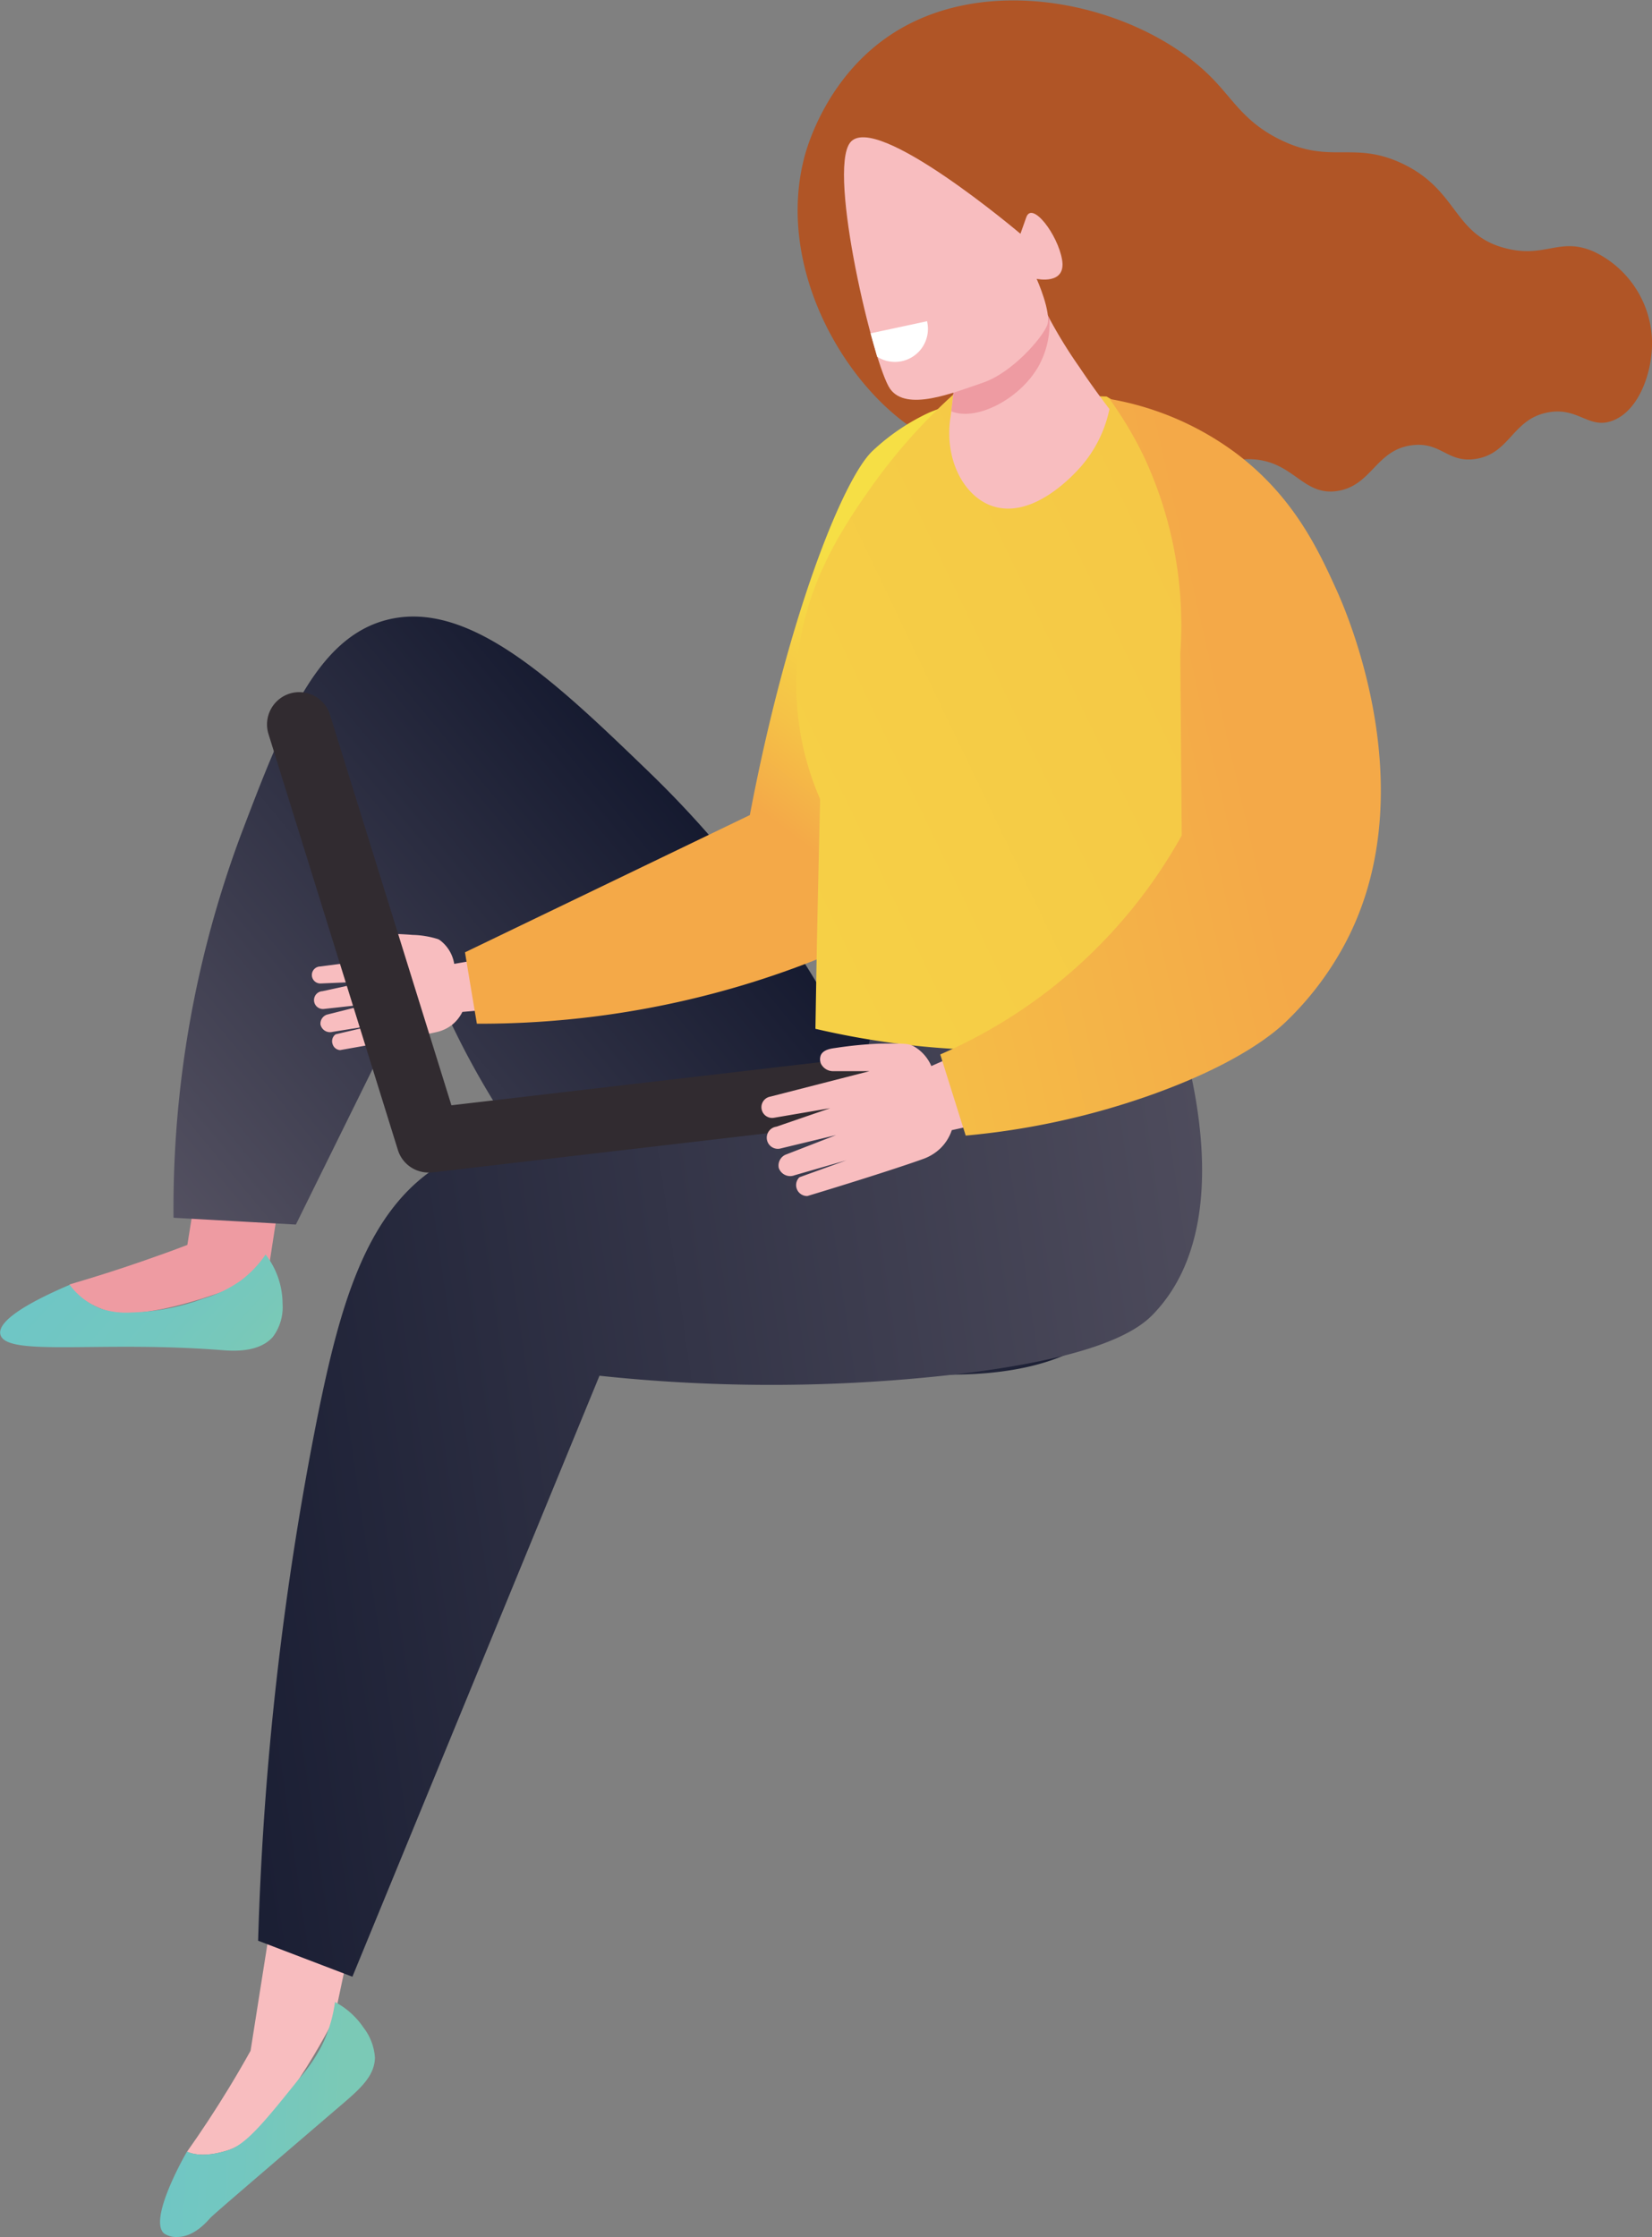 <svg id="Layer_1" data-name="Layer 1" xmlns="http://www.w3.org/2000/svg" xmlns:xlink="http://www.w3.org/1999/xlink" viewBox="0 0 194.69 263.55">
  <rect x="0" y="0" width="194.69" height="263.55" fill="#808080" stroke="none"/>
  <defs>
    <style>
      .cls-1 {
        fill: #ee9ba2;
      }

      .cls-2 {
        fill: url(#linear-gradient);
      }

      .cls-3 {
        fill: url(#linear-gradient-2);
      }

      .cls-4 {
        fill: #f8bdbf;
      }

      .cls-5 {
        fill: #b05526;
      }

      .cls-6 {
        fill: url(#linear-gradient-3);
      }

      .cls-7 {
        fill: url(#linear-gradient-4);
      }

      .cls-8 {
        fill: url(#linear-gradient-5);
      }

      .cls-9 {
        fill: #312b30;
      }

      .cls-10 {
        fill: url(#linear-gradient-6);
      }

      .cls-11 {
        fill: url(#linear-gradient-7);
      }

      .cls-12 {
        fill: url(#linear-gradient-8);
      }

      .cls-13 {
        fill: url(#linear-gradient-9);
      }

      .cls-14 {
        fill: url(#linear-gradient-10);
      }

      .cls-15 {
        fill: #fff;
      }

      .cls-16 {
        fill: url(#linear-gradient-11);
      }
    </style>
    <linearGradient id="linear-gradient" x1="1578.64" y1="1427.8" x2="1603.61" y2="1427.8" gradientTransform="matrix(-0.63, -0.76, -0.55, 0.6, 1808.8, 505.54)" gradientUnits="userSpaceOnUse">
      <stop offset="0" stop-color="#7bc9b6"/>
      <stop offset="0.48" stop-color="#73c7c0"/>
      <stop offset="1" stop-color="#6fc6c5"/>
    </linearGradient>
    <linearGradient id="linear-gradient-2" x1="1386.27" y1="229.47" x2="1442.88" y2="290.68" gradientTransform="matrix(-0.99, -0.13, -0.13, 0.99, 1501.53, 64.21)" gradientUnits="userSpaceOnUse">
      <stop offset="0" stop-color="#12172d"/>
      <stop offset="1" stop-color="#555262"/>
    </linearGradient>
    <linearGradient id="linear-gradient-3" x1="268.29" y1="48.74" x2="225.97" y2="84.51" gradientTransform="translate(-162.88 84.95) rotate(-12.78)" gradientUnits="userSpaceOnUse">
      <stop offset="0" stop-color="#f6df45"/>
      <stop offset="0.14" stop-color="#f6d745"/>
      <stop offset="0.35" stop-color="#f5c247"/>
      <stop offset="0.54" stop-color="#f4a948"/>
    </linearGradient>
    <linearGradient id="linear-gradient-4" x1="1710.32" y1="1525.38" x2="1734.95" y2="1525.38" gradientTransform="matrix(-0.97, -0.19, -0.05, 0.81, 1775.46, -660.71)" xlink:href="#linear-gradient"/>
    <linearGradient id="linear-gradient-5" x1="3.6" y1="184.44" x2="162.43" y2="161.16" gradientTransform="matrix(1, 0, 0, 1, 0, 0)" xlink:href="#linear-gradient-2"/>
    <linearGradient id="linear-gradient-6" x1="1654.96" y1="173.14" x2="1737.89" y2="173.14" gradientTransform="matrix(-1, 0.03, 0.03, 1, 1822.01, -107.94)" gradientUnits="userSpaceOnUse">
      <stop offset="0.35" stop-color="#312b30"/>
      <stop offset="1" stop-color="#1b171b"/>
    </linearGradient>
    <linearGradient id="linear-gradient-7" x1="1654.91" y1="163.17" x2="1737.92" y2="163.17" xlink:href="#linear-gradient-6"/>
    <linearGradient id="linear-gradient-8" x1="1654.91" y1="162.98" x2="1737.91" y2="162.98" xlink:href="#linear-gradient-6"/>
    <linearGradient id="linear-gradient-9" x1="-50.53" y1="168.38" x2="620.85" y2="-153.35" gradientTransform="matrix(1, 0, 0, 1, 0, 0)" xlink:href="#linear-gradient-3"/>
    <linearGradient id="linear-gradient-10" x1="1654.92" y1="173.41" x2="1737.91" y2="173.41" xlink:href="#linear-gradient-6"/>
    <linearGradient id="linear-gradient-11" x1="146.52" y1="68.73" x2="431.74" y2="68.73" xlink:href="#linear-gradient-3"/>
  </defs>
  <g>
    <path class="cls-1" d="M24.06,134.29l10-.4-2.49,16.16s-14,6.37-19.52,4.18c-2.27-.89-3.36-1.95-3.87-2.91,2.77-.81,5.63-1.71,8.57-2.73,1.83-.63,3.6-1.27,5.33-1.93Q23.07,140.48,24.06,134.29Z"/>
    <path class="cls-2" d="M12.06,154.23a9.52,9.52,0,0,0,3.36.39A26.27,26.27,0,0,0,23.9,153a14.83,14.83,0,0,0,4.5-2.16,13,13,0,0,0,2.9-3.05,9.49,9.49,0,0,1,2,5.8,5.84,5.84,0,0,1-1.13,3.89c-1.69,1.94-4.87,1.67-6.2,1.56-14.4-1.11-25.47.86-25.94-1.9-.17-1,1.18-2.79,8.18-5.78A8.35,8.35,0,0,0,12.06,154.23Z"/>
    <path class="cls-3" d="M134.9,127.84a43.77,43.77,0,0,1,.23,16.11c-.66,3.74-1.36,8.3-3.81,11.4-7.26,9.17-27.21,7-37.42,4-28.52-8.33-41.1-38.9-43.8-45.94q-7.62,15.43-15.23,30.85l-14.42-.8a125.73,125.73,0,0,1,8-45.27C33.28,85.54,37.21,75.09,45.69,73c9.71-2.41,19.92,7.46,30.85,18a121.58,121.58,0,0,1,20.43,26l3.22-5.13,24.08,7.53Z"/>
    <path class="cls-4" d="M53.53,113.55a4.35,4.35,0,0,0-1.66-2.77,1.49,1.49,0,0,0-.24-.14,10.61,10.61,0,0,0-3-.5,38.9,38.9,0,0,0-4.19-.12c-.44,0-1.12,0-1.42.47a1,1,0,0,0-.1.86,1.25,1.25,0,0,0,1,.83l3.45.43-9.66,1.25a1,1,0,0,0,.09,2l5.43-.23L38,116.77a1.05,1.05,0,1,0,.19,2.09l5.34-.59-5,1.26a1.12,1.12,0,0,0-.76,1.16,1.15,1.15,0,0,0,1.42.87l5-.8-4.64,1.09a1,1,0,0,0-.36,1.13,1,1,0,0,0,.89.73c5.67-1,9.86-1.77,11.35-2.12a4.64,4.64,0,0,0,1.81-.83,4.44,4.44,0,0,0,1.25-1.55l2.58-.23c-.1-2-.19-4-.29-6Z"/>
    <path class="cls-5" d="M187.85,29.65a12,12,0,0,1,6.82,10c.25,3.84-1.43,8.77-4.69,9.93-2.74,1-4-1.65-7.53-1-4.24.77-4.47,4.89-8.58,5.49-3.27.48-4-2-7.36-1.63-4.37.48-4.79,4.77-8.9,5.4s-5.15-3.57-10.17-3.74c-5.6-.19-7.13,5-12,4.25-3.83-.57-4-3.94-8.64-5.7-4.9-1.86-7.82.71-12,.52-10.41-.49-24.28-18.35-20-34.67.31-1.18,2.73-9.89,10.89-14.86,11.68-7.12,28.94-2.8,37.13,5.54,2.54,2.58,3.81,5.14,7.9,7.2,6.06,3.05,8.72.17,14.48,2.86,6.7,3.14,6,8.4,12.21,10C182.12,30.47,183.8,27.86,187.85,29.65Z"/>
    <path class="cls-6" d="M113.57,47.35a21.73,21.73,0,0,0-4.08,1.26,25.21,25.21,0,0,0-6.69,4.54c-3.45,3.3-10,19.53-14.43,42.87L54.8,112.19q.69,4.2,1.4,8.41a107.89,107.89,0,0,0,32-4.74,107.35,107.35,0,0,0,21.4-9.22Z"/>
    <path class="cls-4" d="M32.27,224.23l10.42-1.8Q41,230.09,39.4,237.77s-6.83,13.73-12.52,15.54c-2.32.74-3.84.6-4.84.18,1.64-2.32,3.3-4.83,4.94-7.52q1.35-2.22,2.55-4.38Q30.9,232.91,32.27,224.23Z"/>
    <path class="cls-7" d="M26.88,253.31c2.1-.66,4.23-3.26,8.39-8.45a19.12,19.12,0,0,0,2.81-4.2,16.77,16.77,0,0,0,1.4-4.81,9.24,9.24,0,0,1,3.35,3,6.5,6.5,0,0,1,1.36,3.59c-.09,2.39-2.07,3.91-4.87,6.31-9.45,8.1-14.18,12.15-14.53,12.53-.52.58-2,2.27-3.94,2.25a2.51,2.51,0,0,1-1.52-.42c-1.84-1.62,2.33-9,2.71-9.64C23,253.91,24.56,254.05,26.88,253.31Z"/>
    <path class="cls-8" d="M137.2,116c1.13,2.89,10.14,26.74-1.17,38.69-1.5,1.59-5.84,5.59-27.07,7.6a190.67,190.67,0,0,1-38.31-.22L41.53,232.87l-11.11-4.24a370.39,370.39,0,0,1,7-61.74c2.72-13.43,5.9-25,15.33-30.16,4.1-2.23,7.2-2,16.61-3a280.75,280.75,0,0,0,31.85-5.13q1.35-6.42,2.72-12.84Z"/>
    <path class="cls-9" d="M50.63,138.13a3.78,3.78,0,0,1-3.74-2.66l-15.25-49a3.81,3.81,0,0,1,2.5-4.76h0a3.8,3.8,0,0,1,4.75,2.5l14.31,46,48.85-5.71a3.79,3.79,0,0,1,4.21,3.33h0a3.8,3.8,0,0,1-3.33,4.21l-52,6.08Z"/>
    <path class="cls-10" d="M124.26,121.1l-.06-.27c0,.12,0,.23,0,.35Z"/>
    <path class="cls-11" d="M139.32,110.69l.57-.16,0-.16Z"/>
    <path class="cls-12" d="M139.89,110.53l.4-.12,0-.31-.45.27Z"/>
    <path class="cls-13" d="M133.58,48.64l-3.17-1.93-17.77-.49a66.45,66.45,0,0,0-10,11.21c-3.59,5.1-8.62,12.62-8.79,22.91a33.68,33.68,0,0,0,2.8,13.8q-.19,8.06-.36,16.18c-.07,3.64-.13,7.26-.19,10.88a96.53,96.53,0,0,0,43.19.17,74.48,74.48,0,0,0-5.73-72.73Z"/>
    <path class="cls-14" d="M124,121.38l.15,0v-.18Z"/>
    <path class="cls-4" d="M112.66,42.63c-.13,3-.66,6.62-.66,6.62-.68,4.68,1.39,8.91,4.63,10.25,5,2,10.1-3.79,10.78-4.56a14.93,14.93,0,0,0,3.34-6.75c-.93-1.21-2.17-2.89-3.55-4.95a55.87,55.87,0,0,1-3.72-6.08,34.13,34.13,0,0,1-3.08-9.07Z"/>
    <path class="cls-1" d="M123.68,37.54a10.46,10.46,0,0,1-1.3,5.63c-2.23,3.9-7.37,6.49-10.27,5.28.12-.93.32-2.55.45-4.22a3.06,3.06,0,0,1,1.21-.27c4.87-7.24,7.28-9.28,8.53-9.39.4,1,.8,1.86,1.18,2.59C123.54,37.29,123.61,37.41,123.68,37.54Z"/>
    <path class="cls-4" d="M100.18,16.81c-2.65,3.49,2.79,26.28,4.72,29s7.42.47,10.92-.72,7-5.29,7.58-6.75-1.23-5.49-1.23-5.49,3.5.77,3-2.23-3.56-7-4.23-5l-.68,1.92S103.1,13,100.18,16.81Z"/>
    <path class="cls-15" d="M102.6,39.27l6.67-1.43,0,.08a3.89,3.89,0,0,1-5.9,4.1C103.14,41.19,102.87,40.27,102.6,39.27Z"/>
    <path class="cls-4" d="M109.76,125.59a4.91,4.91,0,0,0-2.09-2.34c-.59-.31-1-.34-4.06-.3a46.27,46.27,0,0,0-5.17.51c-.54.07-1.37.2-1.68.79a1.31,1.31,0,0,0,0,1.08,1.59,1.59,0,0,0,1.4.86h4.31l-11.69,3a1.26,1.26,0,0,0,.44,2.49l6.62-1.13-6.34,2.18a1.31,1.31,0,1,0,.56,2.55l6.47-1.56-6,2.33a1.4,1.4,0,0,0-.75,1.54,1.42,1.42,0,0,0,1.87.86l6.1-1.76-5.54,2a1.29,1.29,0,0,0,.94,2.21c6.82-2.06,11.84-3.71,13.62-4.36a5.66,5.66,0,0,0,2.1-1.3,5.38,5.38,0,0,0,1.3-2.1l3.13-.69-2.55-8.23C111.76,124.72,110.74,125.15,109.76,125.59Z"/>
    <path class="cls-16" d="M130.76,47a34.85,34.85,0,0,1,14.8,6.31c6.93,5.17,9.85,11.56,12,16.3,1.28,2.84,10.48,24.13.78,41.88a36.6,36.6,0,0,1-6.92,9c-1.07,1-5.27,4.76-15.74,8.49a89.51,89.51,0,0,1-21.87,4.8q-1.5-4.78-3-9.56a59.76,59.76,0,0,0,28.46-25.8q-.09-10.72-.17-21.44a46.88,46.88,0,0,0-4.2-23A44.6,44.6,0,0,0,130.76,47Z"/>
  </g>
</svg>
